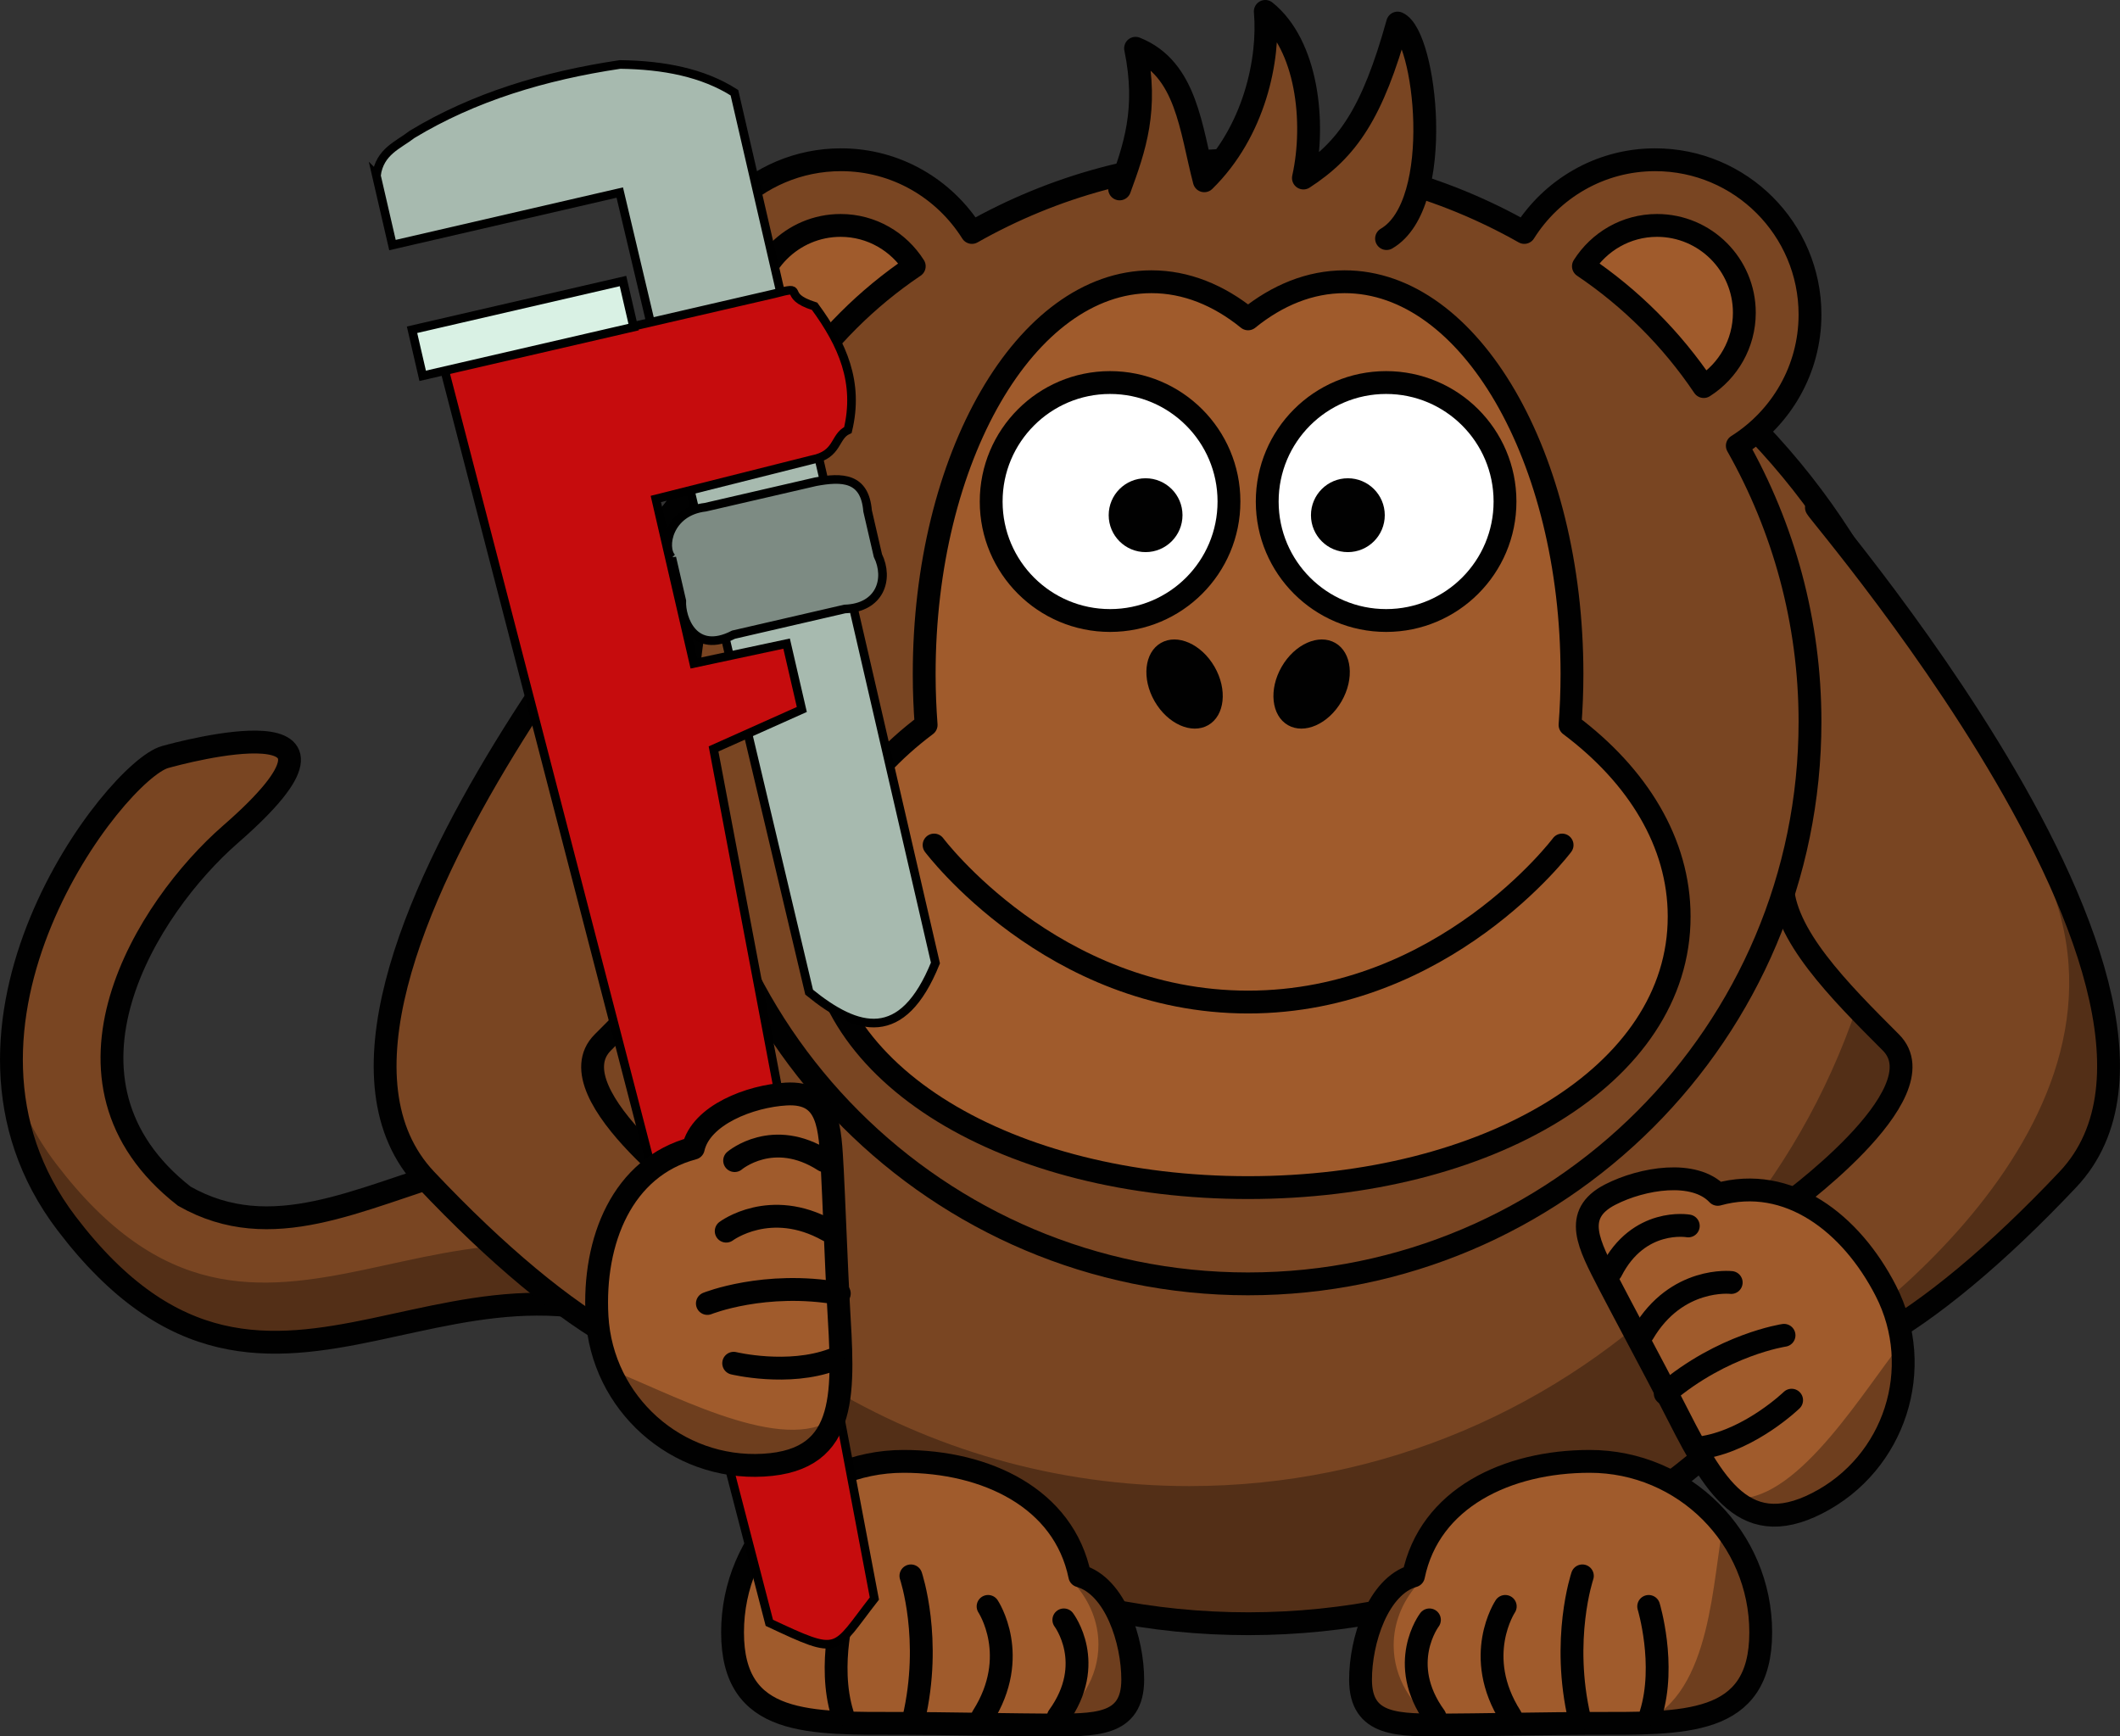 <?xml version="1.0" encoding="UTF-8" standalone="no"?>
<!-- Created with Inkscape (http://www.inkscape.org/) -->
<svg
    xmlns:inkscape="http://www.inkscape.org/namespaces/inkscape"
    xmlns:rdf="http://www.w3.org/1999/02/22-rdf-syntax-ns#"
    xmlns="http://www.w3.org/2000/svg"
    xmlns:cc="http://creativecommons.org/ns#"
    xmlns:dc="http://purl.org/dc/elements/1.1/"
    xmlns:sodipodi="http://sodipodi.sourceforge.net/DTD/sodipodi-0.dtd"
    xmlns:svg="http://www.w3.org/2000/svg"
    xmlns:ns1="http://sozi.baierouge.fr"
    xmlns:xlink="http://www.w3.org/1999/xlink"
    id="Layer_1"
    sodipodi:docname="StudioFibonacci_Cartoon_monkey.svg"
    xml:space="preserve"
    version="1.0"
    inkscape:version="0.47 r22583"
    viewBox="0 0 371.329 304.117"
  ><rect x="0" y="0" width="371.329" height="304.117" fill="#333333" stroke="none"/><sodipodi:namedview
      id="namedview3228"
      bordercolor="#666666"
      inkscape:pageshadow="2"
      guidetolerance="10"
      pagecolor="#ffffff"
      gridtolerance="10"
      inkscape:window-maximized="0"
      inkscape:zoom="2.3645178"
      objecttolerance="10"
      borderopacity="1"
      inkscape:current-layer="Layer_1"
      inkscape:cx="185.66451"
      inkscape:cy="149.48124"
      inkscape:window-y="24"
      inkscape:window-x="0"
      inkscape:window-width="1320"
      showgrid="false"
      inkscape:pageopacity="0"
      inkscape:window-height="1071"
  />
<g
      id="g3609"
    ><g
        id="tail"
      >
		<path
          id="path3229"
          style="stroke:#010101;stroke-width:4;fill:#794522"
          d="m139.72 220.17c-46.668-44.201-76.82 6.756-107.44-10.668-25.833-20.167-6.5-50.667 8.084-63.375 27.671-24.111-8.598-14.341-11.461-13.535-8.613 2.423-43.598 47.05-17.232 81.688 36.677 48.183 69.314-6.802 113.66 24.249 37.702 26.397 13.667-17.328 14.389-18.359z"
      />
		<path
          id="path3334"
          style="fill-opacity:.314;fill:#010101"
          d="m11.669 214.27c36.675 48.184 69.316-6.784 113.67 24.266 23.796 16.662 22.988 5.39 19.343-5.452-0.737 4.856-5.87 5.731-21.186-4.992-44.35-31.051-76.991 23.918-113.67-24.267-3.708-4.871-6.202-9.941-7.728-15.062 0.539 8.607 3.343 17.327 9.57 25.507z"
      />
	</g
    ><g
        id="body"
      >
		<path
          id="path2383"
          style="stroke-linejoin:round;stroke:#010101;stroke-width:4;stroke-linecap:round;fill:#794522"
          d="m342 160.92c0.04 68.14-55.16 123.42-123.31 123.46-68.14 0.05-123.42-55.15-123.46-123.3v-0.166c-0.046-68.144 55.159-123.42 123.3-123.47 68.144-0.046 123.42 55.16 123.47 123.3v0.164z"
      />
		<path
          id="path3339"
          style="fill-opacity:.314;fill:#010101"
          d="m326.78 102.3c3.203 10.975 4.906 22.589 4.906 34.594 0 68.108-55.266 123.38-123.38 123.38-46.824 0-87.598-26.132-108.5-64.594 15.023 51.2 62.367 88.625 118.41 88.625 68.109 0 123.38-55.267 123.38-123.38 0-21.21-5.373-41.187-14.812-58.625z"
      />
	</g
    ><g
        id="g246"
      >
			<g
          id="g248"
        >
				<path
            id="path250"
            style="stroke:#010101;stroke-width:4;stroke-linecap:round;fill:#794522"
            d="m319.26 89.999c-11.738-12.387 74.901 82.724 42.941 116.58-24.941 26.421-47 39-56 30l6-25s28-20 19-29-19-19-19-28"
        />
				<path
            id="path3349_2_"
            style="fill-opacity:.314;fill:#010101"
            d="m359.76 156.75c1.75-1 10 8.25 10 36 0 13.432-45.061 47.424-57.25 47.75 6.031-2.515 62.75-40 47.25-83.75z"
        />
			</g
      >
			<g
          id="g253"
        >
				<path
            id="path255"
            style="stroke-linejoin:round;stroke:#010101;stroke-width:4;stroke-linecap:round;fill:#a05b2c"
            d="m300.87 209.18c12.368-3.434 23.364 5.033 29.446 16.896 6.954 13.571 1.587 30.228-11.98 37.182-13.568 6.955-18.728-4.306-25.683-17.873-2.314-4.519-9.197-17.371-10.842-20.579-3.466-6.762-6.521-12.126 0.242-15.593 5.588-2.864 14.725-4.4 18.817-0.033z"
        />
				<path
            id="path2510_6_"
            style="stroke:#010101;stroke-width:4;stroke-linecap:round;fill:#a05b2c"
            d="m298.51 253.47c8.267-1.45 15.301-8.24 15.301-8.24"
        />
				<path
            id="path2512_6_"
            style="stroke:#010101;stroke-width:4;stroke-linecap:round;fill:#a05b2c"
            d="m291.67 244.05c10.112-8.599 20.813-10.182 20.813-10.182"
        />
				<path
            id="path2514_12_"
            style="stroke:#010101;stroke-width:4;stroke-linecap:round;fill:#a05b2c"
            d="m287.78 233.54c5.878-10.023 15.451-8.922 15.451-8.922"
        />
				<path
            id="path2514_11_"
            style="stroke:#010101;stroke-width:4;stroke-linecap:round;fill:#a05b2c"
            d="m282.2 222.64c4.812-9.477 13.512-7.93 13.512-7.93"
        />
				<path
            id="path3349_1_"
            style="fill-opacity:.314;fill:#010101"
            d="m333.16 235.12c-0.743 5.145-2.818 15.493-5.835 20.626-7.443 12.662-14.532 11.181-22.848 6.705 10.879-0.008 22.221-19.395 28.683-27.331z"
        />
			</g
      >
		</g
    ><g
        id="g264"
      >
				<path
          id="path266"
          style="stroke:#010101;stroke-width:4;stroke-linecap:round;fill:#794522"
          d="m117.52 89.999c11.738-12.386-74.901 82.725-42.941 116.58 24.941 26.421 47 39 56 30l-6-25s-28-20-19-29 19-19 19-28"
      />
			</g
    ><g
        id="g277"
      >
		<g
          id="g279"
        >
			<path
            id="path2479"
            style="stroke-linejoin:round;stroke:#010101;stroke-width:4;stroke-linecap:round;fill:#794522"
            d="m147.31 27.978c-14.965 0-27.116 12.15-27.116 27.117 0 9.685 5.088 18.175 12.733 22.971-8.083 14.287-12.733 30.776-12.733 48.353 0 54.329 44.067 98.438 98.398 98.438 54.329 0 98.439-44.109 98.439-98.438 0-17.577-4.651-34.066-12.733-48.353 7.628-4.8 12.733-13.299 12.733-22.971 0-14.967-12.152-27.117-27.116-27.117-9.673 0-18.13 5.104-22.929 12.733-14.295-8.094-30.806-12.733-48.395-12.733-17.585 0-34.063 4.643-48.354 12.733-4.797-7.629-13.254-12.733-22.927-12.733z"
        />
			<path
            id="path2483"
            style="stroke-linejoin:round;stroke:#010101;stroke-width:4;stroke-linecap:round;fill:#a05b2c"
            d="m290.24 39.481c-5.438 0-10.188 2.865-12.897 7.147 8.318 5.602 15.478 12.755 21.075 21.075 4.268-2.712 7.112-7.503 7.112-12.931 0-8.438-6.852-15.291-15.29-15.291z"
        />
			<path
            id="path2523"
            style="stroke-linejoin:round;stroke:#010101;stroke-width:4;stroke-linecap:round;fill:#a05b2c"
            d="m147.24 39.481c5.438 0 10.188 2.865 12.897 7.147-8.317 5.602-15.478 12.755-21.074 21.075-4.269-2.712-7.113-7.503-7.113-12.931 0-8.438 6.852-15.291 15.29-15.291z"
        />
			<path
            id="path3197"
            style="stroke-linejoin:round;stroke:#010101;stroke-width:4;stroke-linecap:round;fill:#794522"
            d="m242.86 41.785c10.33-6.026 6.85-35.613 1.94-37.745-4.41 15.867-8.82 22.161-16.5 27.138 2.18-9.828 0.62-23.342-6.68-29.178 0.739 8.4-1.884 21.043-10.683 29.662-2.388-9.097-3.063-19.628-12.037-23.207 2.204 10.73-0.156 17.419-2.794 24.631"
        />
		</g
      >
		<path
          id="path285"
          style="stroke-linejoin:round;stroke:#010101;stroke-width:4;stroke-linecap:round;fill:#a05b2c"
          d="m275 126.97c0.217-2.913 0.341-5.878 0.34-8.894v-0.091c-0.015-37.935-17.854-68.667-39.845-68.641-6.039 0.006-11.76 2.345-16.886 6.5-5.142-4.169-10.882-6.507-16.94-6.5-21.991 0.025-39.807 30.797-39.792 68.732v0.092c0.001 2.983 0.126 5.917 0.34 8.799-11.896 8.919-19.123 20.674-19.11 33.559v0.067c0.026 27.857 33.854 47.423 75.553 47.404 41.698-0.018 75.48-19.616 75.451-47.472v-0.064c-0.014-12.861-7.238-24.589-19.111-33.491z"
      />
		<path
          id="path287"
          style="stroke-linejoin:round;stroke:#010101;stroke-width:4;stroke-linecap:round;fill:none"
          d="m163.61 148s20.625 27.5 55 27.5 55-27.5 55-27.5"
      />
		<g
          id="g289"
        >
			<path
            id="path2398"
            style="fill:#010101"
            d="m234.98 122.83c-2.293 3.974-6.501 5.84-9.397 4.167s-3.385-6.249-1.091-10.222c2.293-3.973 6.501-5.838 9.397-4.166 2.897 1.673 3.385 6.249 1.091 10.221z"
        />
			<path
            id="path2412"
            style="fill:#010101"
            d="m202.24 122.83c2.293 3.974 6.501 5.84 9.397 4.167s3.385-6.249 1.091-10.222c-2.293-3.973-6.501-5.838-9.397-4.166-2.897 1.673-3.385 6.249-1.091 10.221z"
        />
		</g
      >
		<g
          id="g293"
        >
			<g
            id="g295"
          >
				<path
              id="path2387"
              style="stroke-linejoin:round;stroke:#010101;stroke-width:4;stroke-linecap:round;fill:#ffffff"
              d="m215.26 87.838c0.008 11.501-9.309 20.831-20.811 20.838-11.5 0.008-20.831-9.31-20.838-20.81v-0.028c-0.008-11.501 9.31-20.831 20.811-20.839 11.501-0.007 20.83 9.31 20.838 20.811v0.028z"
          />
				<path
              id="path2393"
              style="fill:#010101"
              d="m207.12 90.232c0.002 3.569-2.89 6.464-6.459 6.467-3.569 0.001-6.464-2.889-6.467-6.458v-0.009c-0.003-3.569 2.889-6.465 6.458-6.467 3.57-0.003 6.466 2.889 6.468 6.458v0.009z"
          />
			</g
        >
			<g
            id="g299"
          >
				<path
              id="path2391"
              style="stroke-linejoin:round;stroke:#010101;stroke-width:4;stroke-linecap:round;fill:#ffffff"
              d="m263.61 87.838c0.008 11.501-9.309 20.831-20.811 20.838-11.501 0.008-20.831-9.31-20.838-20.81v-0.028c-0.008-11.501 9.309-20.831 20.811-20.839 11.5-0.007 20.831 9.31 20.838 20.811v0.028z"
          />
				<path
              id="path2395"
              style="fill:#010101"
              d="m242.55 90.232c0 3.569-2.891 6.464-6.46 6.467-3.569 0.001-6.464-2.889-6.468-6.458v-0.009c-0.001-3.569 2.891-6.465 6.459-6.467 3.57-0.003 6.465 2.889 6.469 6.458v0.009z"
          />
			</g
        >
		</g
      >
	</g
    ><g
        id="g303"
      >
		<g
          id="g305"
        >
			<path
            id="path307"
            style="stroke-linejoin:round;stroke:#010101;stroke-width:4;stroke-linecap:round;fill:#a05b2c"
            d="m247.58 276c2.805-13.632 16.412-20.055 30.869-20.055 16.533 0 29.951 13.418 29.951 29.95s-13.418 15.94-29.951 15.94c-5.504 0-21.311 0.283-25.217 0.283-8.24 0-14.928 0.295-14.928-7.945 0-6.809 3.039-16.384 9.276-18.173z"
        />
			<path
            id="path3349_4_"
            style="fill-opacity:.314;fill:#010101"
            d="m301.91 266.75c2.541 4.4 7.004 13.519 7.004 18.964 0 13.432-8.865 15.548-21.055 15.874 12.109-5.048 12.051-25.588 14.051-34.838z"
        />
			<path
            id="path2510_4_"
            style="stroke:#010101;stroke-width:4;stroke-linecap:round;fill:none"
            d="m289.16 300.19c2.688-8.696-0.385-18.84-0.385-18.84"
        />
			<path
            id="path2512_4_"
            style="stroke:#010101;stroke-width:4;stroke-linecap:round;fill:none"
            d="m276.69 301.12c-3.295-14.01 0.471-25.119 0.471-25.119"
        />
			<path
            id="path2514_8_"
            style="stroke:#010101;stroke-width:4;stroke-linecap:round;fill:none"
            d="m264.62 300.67c-6.764-10.628-0.967-19.322-0.967-19.322"
        />
			<path
            id="path2514_7_"
            style="stroke:#010101;stroke-width:4;stroke-linecap:round;fill:none"
            d="m251.34 300.67c-6.764-9.33-0.967-16.961-0.967-16.961"
        />
			<path
            id="path3327_4_"
            style="fill-opacity:.314;fill:#010101"
            d="m248.08 277.72c-2.49 2.929-3.971 6.541-3.971 10.44 0 5.636 3.078 10.65 7.859 13.901-7.953-0.259-13.658-1.671-13.658-9.324 0-6.343 3.904-11.907 9.77-15.017z"
        />
		</g
      >
		<g
          id="g315"
        >
			<path
            id="path317"
            style="stroke-linejoin:round;stroke:#010101;stroke-width:4;stroke-linecap:round;fill:#a05b2c"
            d="m189.13 276c-2.805-13.632-16.413-20.055-30.87-20.055-16.532 0-29.95 13.418-29.95 29.95s13.418 15.94 29.95 15.94c5.505 0 21.311 0.283 25.218 0.283 8.24 0 14.927 0.295 14.927-7.945-0.001-6.809-3.039-16.384-9.275-18.173z"
        />
			<path
            id="path2510_5_"
            style="stroke:#010101;stroke-width:4;stroke-linecap:round;fill:none"
            d="m147.55 300.19c-2.688-8.696 0.384-18.84 0.384-18.84"
        />
			<path
            id="path2512_5_"
            style="stroke:#010101;stroke-width:4;stroke-linecap:round;fill:none"
            d="m160.02 301.12c3.294-14.01-0.471-25.119-0.471-25.119"
        />
			<path
            id="path2514_10_"
            style="stroke:#010101;stroke-width:4;stroke-linecap:round;fill:none"
            d="m172.1 300.67c6.763-10.628 0.967-19.322 0.967-19.322"
        />
			<path
            id="path2514_9_"
            style="stroke:#010101;stroke-width:4;stroke-linecap:round;fill:none"
            d="m185.37 300.67c6.763-9.33 0.967-16.961 0.967-16.961"
        />
			<path
            id="path3327_5_"
            style="fill-opacity:.314;fill:#010101"
            d="m188.28 277.47c2.582 2.959 4.117 6.608 4.117 10.548 0 5.693-3.19 10.76-8.147 14.044 8.243-0.262 14.157-1.688 14.157-9.42 0-6.409-4.047-12.031-10.127-15.172z"
        />
		</g
      >
	</g
    ><g
        id="g4660"
        transform="matrix(.368 -.085 .085 .368 618.92 -143.16)"
      ><path
          id="rect4400"
          sodipodi:nodetypes="ccccccccc"
          style="stroke:#000000;stroke-width:4;fill:#a7baaf"
          d="m-1530.2 119.06c4.058-10.505 12.936-11.369 20.506-14.849 31.7-10.376 65.714-12.654 101.18-9.846 19.661 4.813 36.594 12.353 48.726 24.696v414.2c-23.364 33.294-42.355 22.858-60.104 0l-2.121-381.05h-108.19v-33.154z"
      /><path
          id="rect4392"
          sodipodi:nodetypes="ccccccccccccc"
          style="stroke:#000000;stroke-width:4;fill:#c60c0d"
          d="m-1519.7 214.05h156.66c16.874-0.549 2.199 1.081 17.2 9.896 8.709 20.263 12.208 39.111 2.121 59.374-6.946 1.398-6.76 10.143-19.321 9.657l-74.662 1.444v78.274l44 0.723v31.342l-44 8.619-16 400.66c-24.304 19.662-20.89 22.859-49.994 0l-16-599.99z"
      /><rect
          id="rect4395"
          style="stroke:#000000;stroke-width:4;fill:#d9f1e4"
          height="21.92"
          width="100.41"
          y="192.52"
          x="-1530.2"
      /><path
          id="rect4397"
          sodipodi:nodetypes="ccccccccc"
          style="stroke:#000000;stroke-width:4;fill:#7d8b83"
          d="m-1436.6 322.63c-3.409-5.617 3.329-21.244 20.445-19.32h52.387c12.677 0.522 22.761 3.159 20.506 18.613v21.213c2.73 11.825-4.482 23.88-20.564 20.704h-52.924c-20.087 5.081-22.08-12.872-19.85-20.704v-20.506z"
      /></g
    ><g
        id="g268"
        transform="matrix(.863 -.506 .506 .863 -101.71 89.355)"
      >
				<path
          id="path270"
          style="stroke-linejoin:round;stroke:#010101;stroke-width:4;stroke-linecap:round;fill:#a05b2c"
          d="m135.92 209.18c-12.368-3.434-23.364 5.033-29.446 16.896-6.954 13.571-1.587 30.228 11.98 37.182 13.568 6.955 18.728-4.306 25.683-17.873 2.314-4.519 9.197-17.371 10.842-20.579 3.466-6.762 6.521-12.126-0.242-15.593-5.588-2.864-14.725-4.4-18.817-0.033z"
      />
				<path
          id="path2510_1_"
          style="stroke:#010101;stroke-width:4;stroke-linecap:round;fill:#a05b2c"
          d="m138.28 253.47c-8.267-1.45-15.301-8.24-15.301-8.24"
      />
				<path
          id="path2512_1_"
          style="stroke:#010101;stroke-width:4;stroke-linecap:round;fill:#a05b2c"
          d="m145.11 244.05c-10.11-8.59-20.81-10.18-20.81-10.18"
      />
				<path
          id="path2514_2_"
          style="stroke:#010101;stroke-width:4;stroke-linecap:round;fill:#a05b2c"
          d="m149 233.54c-5.878-10.023-15.451-8.922-15.451-8.922"
      />
				<path
          id="path2514_1_"
          style="stroke:#010101;stroke-width:4;stroke-linecap:round;fill:#a05b2c"
          d="m154.58 222.64c-4.812-9.477-13.512-7.93-13.512-7.93"
      />
				<path
          id="path3349_3_"
          style="fill-opacity:.314;fill:#010101"
          d="m103.63 235.12c0.743 5.145 2.818 15.493 5.835 20.626 7.443 12.662 14.532 11.181 22.848 6.705-10.879-0.008-22.221-19.395-28.683-27.331z"
      />
			</g
    ></g
  ></svg
>
